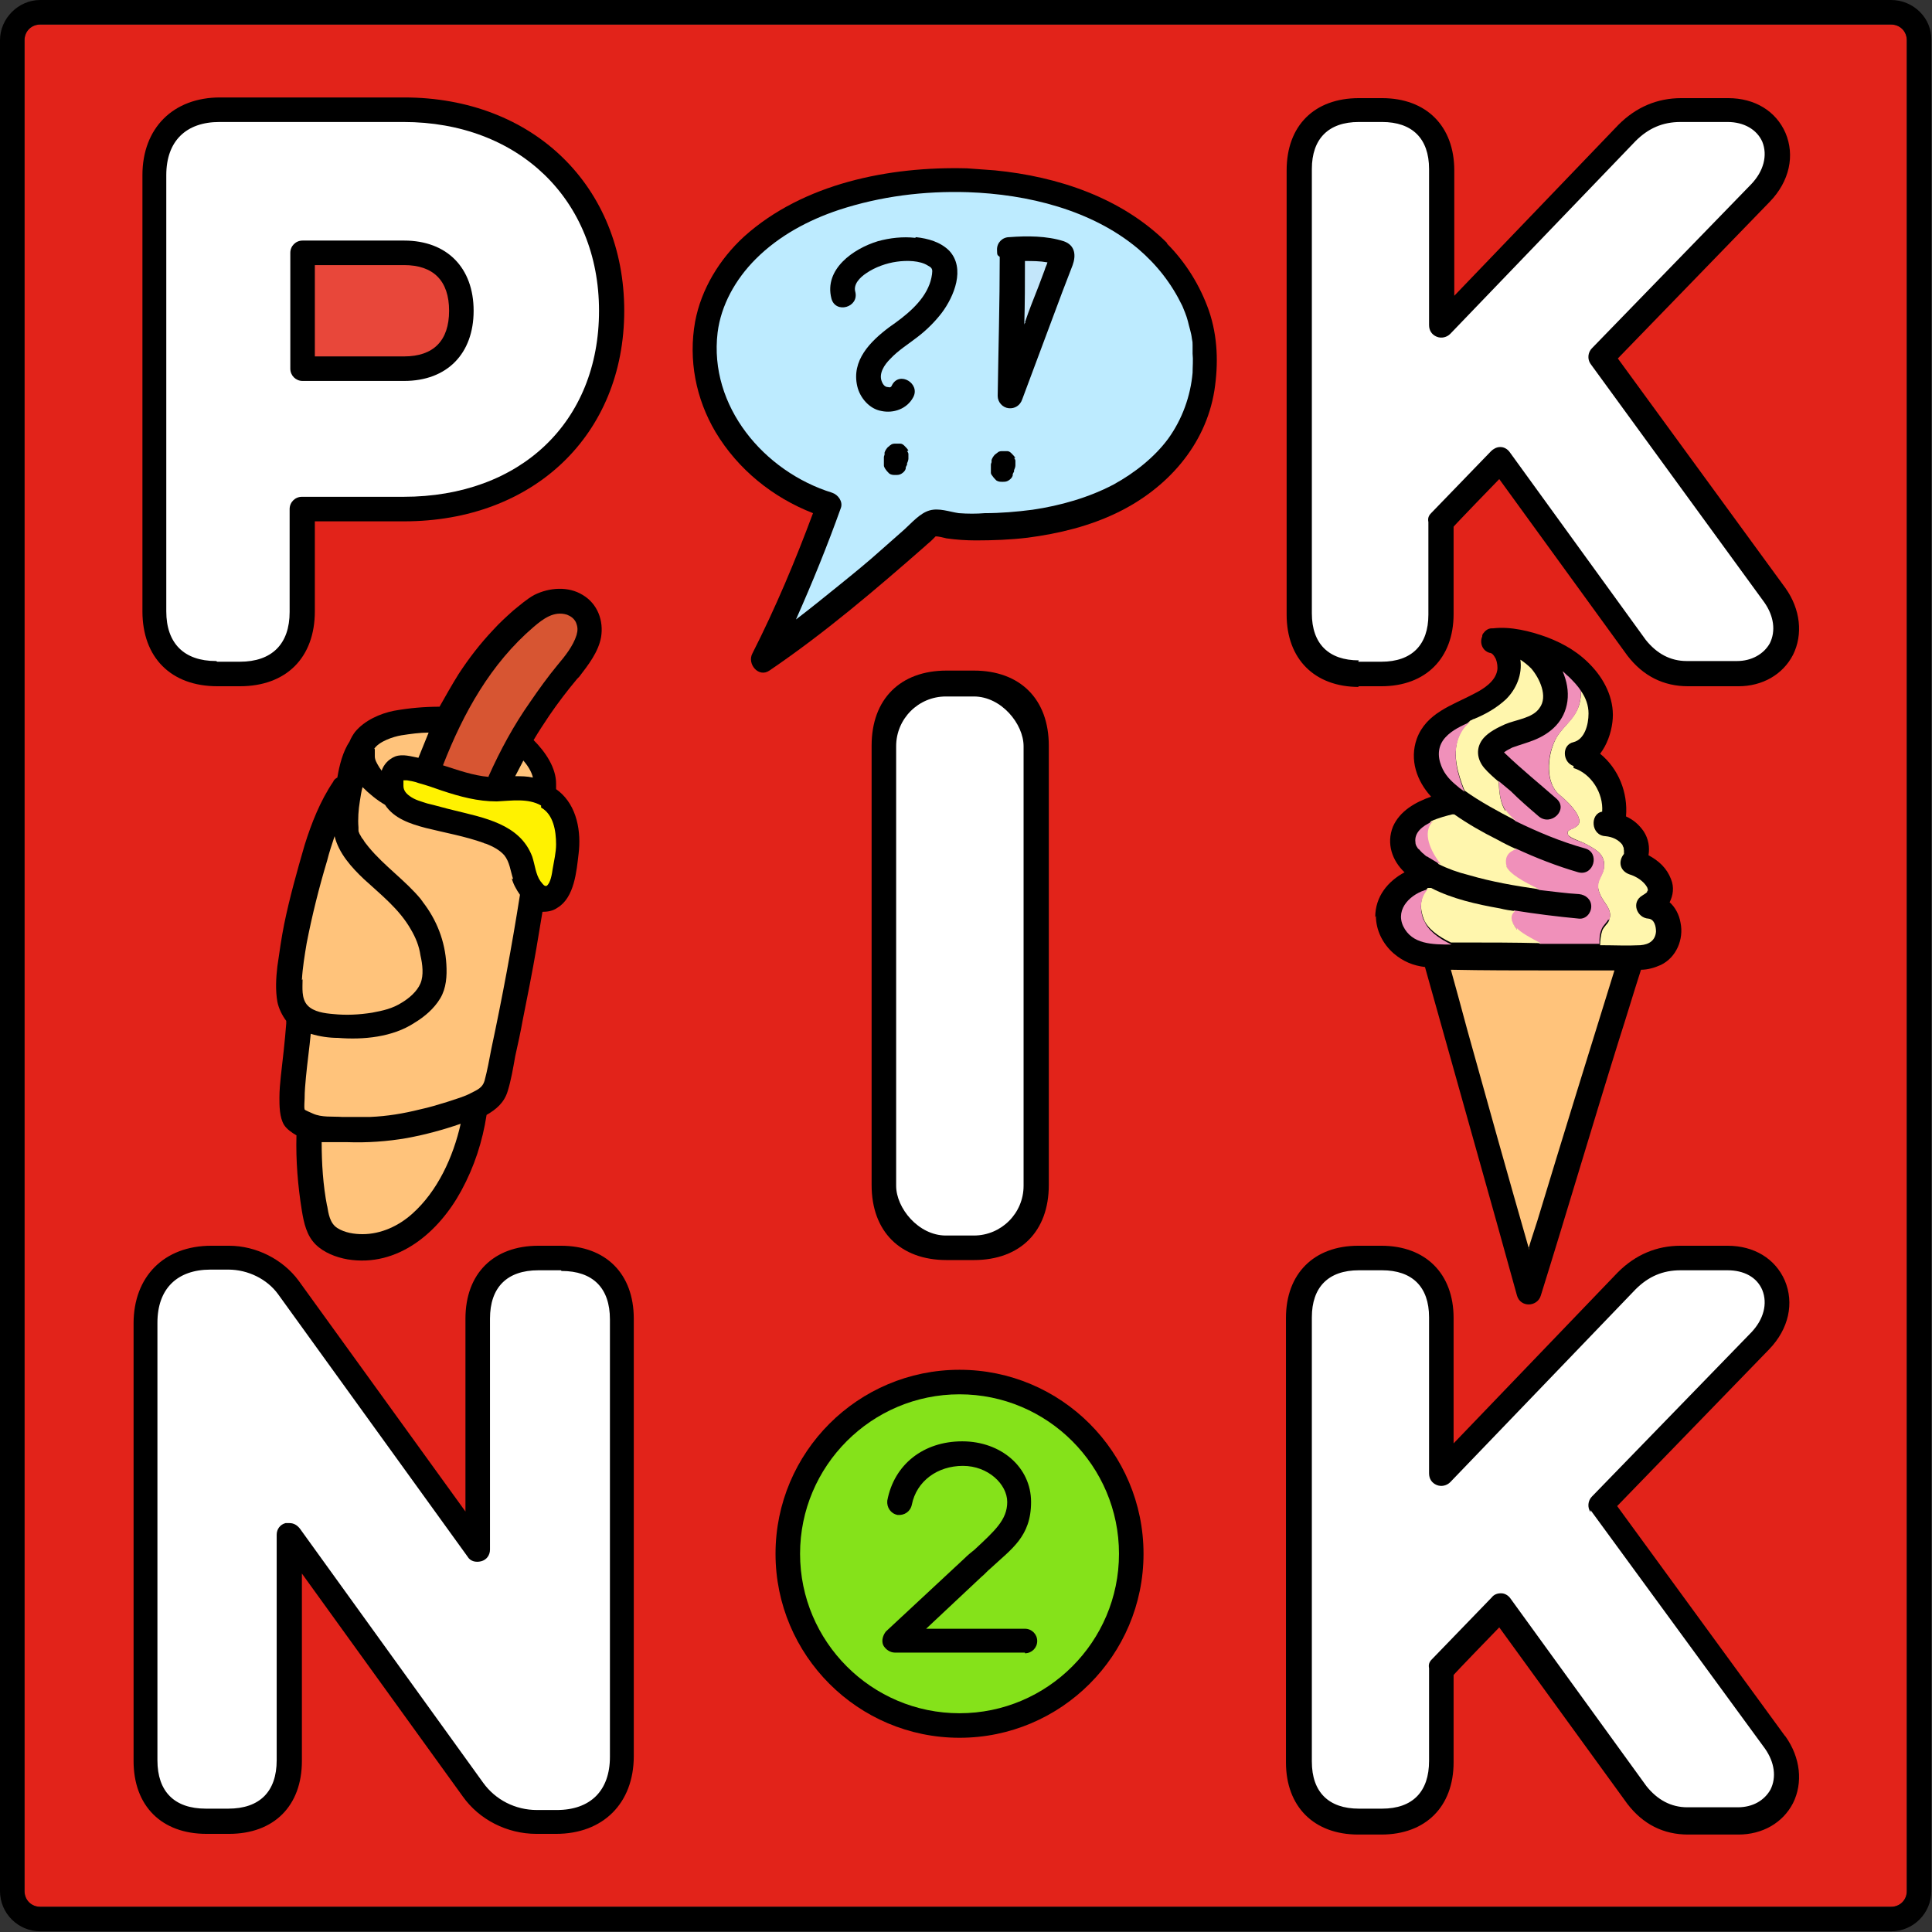 <?xml version="1.0" encoding="UTF-8"?>
<svg id="Vrstva_1" xmlns="http://www.w3.org/2000/svg" version="1.1" viewBox="0 0 283.5 283.5">
  <rect x="0" y="0" width="283.5" height="283.5" fill="#333333" stroke="none"/>
  <!-- Generator: Adobe Illustrator 29.0.0, SVG Export Plug-In . SVG Version: 2.1.0 Build 186)  -->
  <defs>
    <style>
      .st0 {
        fill: #e2231a;
      }

      .st1 {
        fill: #f090ba;
      }

      .st2 {
        fill: #e8473a;
      }

      .st3 {
        fill: #ffc37b;
      }

      .st4 {
        fill: #fff;
      }

      .st5 {
        fill: #c3e6fa;
      }

      .st6 {
        fill: #bdebff;
      }

      .st7 {
        fill: #fff6ad;
      }

      .st8 {
        fill: #d75532;
      }

      .st9 {
        fill: #fff200;
      }

      .st10 {
        fill: #85e21a;
      }
    </style>
  </defs>
  <path class="st0" d="M277.5,3.6H5.9c-1.3,0-2.3,1-2.3,2.3v271.6c0,1.3,1,2.3,2.3,2.3h271.6c1.3,0,2.3-1,2.3-2.3V5.9c0-1.3-1-2.3-2.3-2.3h0Z"/>
  <path d="M85,99.3c1.3-1.7,2.8-3.6,3.2-5.8.4-2.4-.5-4.9-2.7-6.2-2.1-1.3-4.9-1.1-7.1,0-1.1.6-2.1,1.5-3.1,2.3-1,.9-2,1.8-2.9,2.8-1.9,2-3.6,4.2-5.1,6.5-1,1.6-1.9,3.2-2.8,4.8-2.2,0-4.5.2-6.7.6-2,.4-4.3,1.4-5.7,3.1-.3.4-.6.9-.8,1.4h0c-1,1.5-1.5,3.5-1.8,5.3-.2.1-.5.3-.6.6-1.9,2.8-3.2,6.1-4.2,9.3-1.1,3.8-2.2,7.7-3,11.6-.4,2-.7,4.1-1,6.2-.2,1.7-.3,3.5,0,5.2.2,1,.7,2,1.3,2.8,0,.1,0,.3,0,.4-.2,2.6-.5,5.2-.8,7.8-.1,1-.2,2-.2,3.1s0,2.9.7,4c.4.6,1.1,1.1,1.8,1.5-.1,3.7.2,7.4.8,11.1.3,1.8.7,3.6,2,4.9,1.2,1.2,3,1.9,4.7,2.2,7.4,1.2,13.4-4,16.7-10.1,1.9-3.5,3.1-7.2,3.7-11.1,1.4-.8,2.6-1.8,3.1-3.5.5-1.6.8-3.4,1.1-5.1.4-1.8.8-3.6,1.1-5.3.7-3.5,1.4-7,2-10.5.3-1.8.6-3.6.9-5.4.7,0,1.5-.1,2.2-.6,2.5-1.5,2.8-5.4,3.1-7.9.4-3.2-.2-7-2.9-9.2-.1-.1-.3-.2-.4-.3h0c0-.3,0-.6,0-.8h0c0-2.3-1.5-4.6-3.3-6.4.7-1.2,1.5-2.4,2.3-3.6,1.3-1.9,2.6-3.6,4.1-5.4h0Z"/>
  <path d="M201.9,134.4c0,2.1,1,4.1,2.6,5.5,1.4,1.2,2.9,1.8,4.6,2l10.5,37.4c1,3.6,2,7.2,3,10.8.5,1.8,3,1.7,3.5,0,3.9-12.5,7.6-25.1,11.5-37.6,1.1-3.4,2.1-6.8,3.2-10.2,1,0,2-.3,2.9-.7,2.3-1.1,3.4-3.8,2.9-6.2-.2-1.2-.8-2.3-1.6-3,.5-1,.7-2.2.2-3.4-.6-1.6-1.8-2.7-3.3-3.5.2-1.2,0-2.4-.7-3.5-.7-1-1.5-1.7-2.6-2.2.3-3.5-1.1-7-3.8-9.2,1-1.3,1.6-3,1.8-4.6.4-3-.9-5.9-2.9-8.1-1.9-2.1-4.1-3.4-6.7-4.4-2.5-.9-5.3-1.6-7.9-1.3,0,0-.1,0-.2,0-.6,0-1,.4-1.3.8h0c0,0-.1.2-.1.3,0,0,0,0,0,.1-.4.9,0,2.1,1.1,2.4.3,0,.6.3.9.9.2.5.3,1.2.2,1.7-.3,1.6-2,2.7-3.4,3.4-3.2,1.7-7,2.8-8.4,6.6-1.1,3.1,0,6.2,2.1,8.5-2.3.8-4.6,2.1-5.6,4.4-1,2.5-.1,5,1.7,6.7-2.4,1.3-4.3,3.5-4.3,6.6h0ZM238.4,124.3s0,0,0,0c0,0,0,0,0,0Z"/>
  <path d="M171.3,35.7c-6.7-6.7-16.1-9.8-25.3-10.7-1.4-.1-2.7-.2-4.1-.3-11.4-.3-24,2.2-32.7,10-3.6,3.3-6.3,7.7-7.2,12.5-1,5.6.1,11.3,3,16.2,3.3,5.5,8.4,9.6,14.3,11.9-2.6,7-5.5,13.9-8.9,20.6-.8,1.5.9,3.6,2.5,2.5,8.1-5.5,15.6-11.9,22.9-18.3.3-.3.6-.5.9-.8.1-.1.5-.5.6-.6.4,0,1.2.2,1.6.3,1.4.2,2.9.3,4.3.3,2.5,0,5.1-.1,7.6-.4,4.6-.6,9.1-1.7,13.2-3.7,7.2-3.5,12.9-9.8,14.2-17.9.6-3.9.5-7.9-.8-11.7-1.3-3.7-3.4-7.1-6.2-9.9h0Z"/>
  <path d="M140.8,201c-14.9,0-27,12.1-27,27s12.1,27,27,27,27-12.1,27-27-12.1-27-27-27Z"/>
  <path d="M142.9,184.9c6.8,0,11-4.2,11-11v-64.5c0-6.8-4.2-11-11-11h-4c-6.8,0-11,4.2-11,11v64.5c0,6.8,4.2,11,11,11h4Z"/>
  <path d="M82.3,182.8h-3.3c-6.6,0-10.7,4.1-10.7,10.7v28.3l-24.5-33.9c-2.3-3.1-6.2-5.1-10.2-5.1h-2.6c-6.9,0-11.4,4.5-11.4,11.4v64.2c0,6.6,4.1,10.7,10.7,10.7h3.3c6.6,0,10.7-4.1,10.7-10.7v-27.5l23.6,32.7c2.4,3.4,6.5,5.5,10.8,5.5h2.9c6.9,0,11.4-4.5,11.4-11.4v-64.2c0-6.6-4.1-10.7-10.7-10.7h0Z"/>
  <path d="M261.9,254.7l-24.6-33.7,22.3-23c2.9-3,3.7-6.8,2.3-10.1-1.4-3.2-4.5-5.1-8.4-5.1h-6.9c-3.5,0-6.6,1.3-9.2,3.9l-24.1,25.1v-18.4c0-6.5-4.1-10.6-10.6-10.6h-3.4c-6.5,0-10.6,4.1-10.6,10.6v65.2c0,6.5,4.1,10.6,10.6,10.6h3.4c6.5,0,10.6-4.1,10.6-10.6v-12.8c-.1,0,6.7-7,6.7-7l18.8,25.9c2.3,3,5.3,4.5,8.9,4.5h7.4c3.5,0,6.5-1.7,8-4.6,1.5-3,1.1-6.7-1.1-9.8h0s0,0,0,0h0Z"/>
  <path d="M199.3,100.7h3.4c6.5,0,10.6-4.1,10.6-10.6v-12.8c-.1,0,6.7-7,6.7-7l18.8,25.9c2.3,3,5.3,4.5,8.9,4.5h7.4c3.5,0,6.5-1.7,8-4.6,1.5-3,1.1-6.7-1.1-9.8,0,0,0,0,0,0l-24.6-33.7,22.3-23c2.9-3,3.7-6.8,2.3-10.1-1.4-3.2-4.5-5.1-8.4-5.1h-6.9c-3.5,0-6.6,1.3-9.2,3.9l-24.1,25.1v-18.4c0-6.5-4.1-10.6-10.6-10.6h-3.4c-6.5,0-10.6,4-10.6,10.6v65.2c0,6.5,4.1,10.6,10.6,10.6h0Z"/>
  <path d="M31.9,100.7h3.3c6.8,0,11-4.2,11-11v-13.2h13.1c19,0,32.3-12.7,32.3-30.9s-13.3-31.3-32.3-31.3h-27c-6.9,0-11.4,4.5-11.4,11.4v64c0,6.8,4.2,11,11,11h0Z"/>
  <path class="st2" d="M65.9,45.6c0-4.4-2.3-6.7-6.6-6.7h-13.1v13.4h13.1c4.3,0,6.6-2.3,6.6-6.7h0Z"/>
  <path class="st3" d="M48,176.9c.2,1.2.4,2.6,1.5,3.3,1.1.7,2.5.9,3.7.9,2.7,0,5.3-1.2,7.3-3,3.7-3.3,6-8.3,7.1-13.2-2.6.9-5.2,1.6-7.9,2.1-2.9.5-5.8.7-8.7.6-1.2,0-2.5,0-3.8,0,0,3.1.2,6.3.8,9.4h0Z"/>
  <path class="st3" d="M76.8,111.6c-.4.8-.8,1.5-1.2,2.3.9,0,1.7,0,2.6.2-.2-.9-.8-1.8-1.4-2.5h0Z"/>
  <path class="st3" d="M55,109.9c0,.1,0,.2,0,.3,0,.2,0,.4,0,.4,0,.1,0,.2,0,.4,0,.5.3,1,.6,1.5.1.2.3.4.4.6.3-.9,1-1.7,2-2.1,1.1-.4,2.3,0,3.4.2,0,0,0,0,0,0,.5-1.2,1-2.5,1.5-3.7-1.3,0-2.7.2-4,.4-1.2.2-3.3.9-4,2h0Z"/>
  <path class="st3" d="M75.3,129c-.4-1.2-.5-2.5-1.3-3.5-.7-.8-1.7-1.3-2.7-1.7,0,0-.2,0-.3-.1-2.8-1-5.7-1.5-8.5-2.2-2.3-.6-4.7-1.4-6-3.4-1.2-.7-2.3-1.6-3.3-2.6-.2.7-.3,1.5-.4,2.1-.2,1.2-.3,2.6-.2,3.8,0,0,0,.2,0,.3,0,0,0,0,0,.1,0,0,0,.3.1.4,0,.1.2.4.2.4.1.2.2.4.4.6.2.4.5.7.8,1.1,2.3,2.8,5.4,4.9,7.7,7.7,0,.1.2.2.2.3,2.1,2.7,3.3,5.8,3.5,9.2.1,1.7,0,3.5-.9,5-.9,1.5-2.3,2.7-3.8,3.6-3.2,2.1-7.5,2.5-11.2,2.2-1.3,0-2.7-.2-4-.6-.2,2.1-.5,4.2-.7,6.3-.1,1.1-.2,2.1-.2,3.2,0,.4-.1,1.2,0,1.6,0,.1,1,.5,1.2.6,1.3.6,2.9.4,4.3.5,1.4,0,2.7,0,4.1,0,2.5-.1,4.9-.5,7.3-1.1,1.4-.3,2.7-.7,4-1.1,1.2-.4,2.6-.8,3.5-1.3,1-.5,1.7-.8,2-1.8.4-1.5.7-3.1,1-4.7,1.6-7.5,3-15,4.2-22.6-.5-.7-1-1.6-1.2-2.4h0Z"/>
  <path class="st3" d="M44.4,143.7c0,1.2-.2,2.8.7,3.8.9,1,2.6,1.2,3.8,1.3,1.9.2,3.8.1,5.7-.2,1.6-.3,3-.6,4.4-1.5,1-.6,2.2-1.6,2.7-2.8.5-1.2.3-2.8,0-4.1-.2-1.4-.7-2.6-1.4-3.8-1.7-3-4.4-5.1-6.9-7.4-1.8-1.7-3.7-3.8-4.3-6.3-.4,1.2-.8,2.4-1.1,3.6-1.2,4-2.2,8-3,12.1-.3,1.8-.6,3.6-.7,5.4h0Z"/>
  <path class="st8" d="M71.7,113.9c1.7-3.8,3.7-7.5,6.1-10.9,1.3-1.9,2.6-3.7,4-5.4,1.1-1.3,2.3-2.8,2.8-4.4.2-.7.2-1.2-.1-1.9-.3-.6-.8-.9-1.3-1.1-1.9-.6-3.5.6-4.9,1.8-6.3,5.4-10.3,12.6-13.3,20.3,0,0,0,0,0,0,2.2.7,4.4,1.5,6.7,1.7h0Z"/>
  <path class="st9" d="M79.4,118.2c-1.9-1.1-4.4-.7-6.5-.6-2.8,0-5.4-.7-8.1-1.6-1.1-.4-2.3-.8-3.4-1.1-.5-.2-1.1-.3-1.7-.4-.3,0-.4,0-.5,0,0,.3,0,.3,0,.8,0,.5.2,1,.9,1.5.8.6,1.7.8,2.6,1.1,1.3.3,2.6.7,3.9,1,4.4,1.1,9.7,2,11.5,6.8.4,1.2.5,2.6,1.2,3.6.2.2.4.6.7.7.1,0,.2,0,.2,0,.6-.4.8-1.8.9-2.5.2-1.2.5-2.4.5-3.6,0-2-.4-4.4-2.2-5.4h0Z"/>
  <path class="st7" d="M230.9,112.4c-1.6-.5-1.8-3.1,0-3.5,1.6-.4,2.2-2.5,2.2-4.2,0-1.2-.4-2.3-1.1-3.3,0,.7-.1,1.5-.3,2.1-.7,2.2-2.6,3.2-3.5,5.1-1.2,2.5-1.4,6.3.6,8,2.2,1.8,3.4,3.6,2.8,4.4-.6.8-1.9.6-1.5,1.5.3.5,2,1,2.5,1.3,1.3.7,2.8,1.4,2.8,3.1,0,1.6-1.3,2.1-.8,3.8.5,1.8,2.2,2.6,1.5,4.4-.2.5-.8.9-1,1.5-.2.6-.3,1.4-.3,2.1,2,0,4,.1,5.9,0,1.3-.1,2.2-.7,2.3-2,0-.7-.2-1.8-1.1-1.9-1.7-.1-2.6-2.4-.9-3.4.3-.2.5-.3.7-.5,0-.1,0-.2.1-.2,0,0,0,0,0,0h0v-.2c0,0-.1-.3-.1-.3-.5-.9-1.6-1.6-2.6-1.9-1.4-.5-1.7-1.9-.8-3,0,0,0,0,0-.2,0,0,0,0,0-.1v-.2s-.1-.5,0-.3c0,0-.3-.6-.2-.5-.6-.8-1.5-1.2-2.5-1.3-2.2-.1-2.3-3.3-.5-3.6.2-2.7-1.6-5.6-4.2-6.4h0s0,0,0,0Z"/>
  <path class="st1" d="M236.1,135.1c.7-1.8-1-2.6-1.5-4.4-.4-1.7.9-2.2.8-3.8,0-1.7-1.5-2.4-2.8-3.1-.5-.3-2.2-.7-2.5-1.3-.4-.9.8-.6,1.5-1.5.6-.8-.6-2.6-2.8-4.4-2-1.7-1.9-5.4-.6-8,1-2,2.9-2.9,3.5-5.1.2-.6.3-1.4.3-2.1-.5-.8-1.1-1.4-1.8-2.1-.4-.3-.6-.6-.9-.8.6,1.4.9,2.9.7,4.4-.4,2.9-2.4,4.7-4.9,5.7-1,.4-2.1.7-3.2,1.1-.4.2-.8.4-1.2.7,0,0,.1.1.2.2,2.4,2.3,5,4.4,7.5,6.6,1.8,1.6-.8,4.1-2.6,2.6-1.4-1.2-2.8-2.4-4.1-3.7-.6-.5-1.2-1-1.8-1.5.1,1.5.2,3.1,1,4.3.4.6.9,1.1,1.5,1.6,3.3,1.6,6.6,3,10.2,4,2.2.6,1.3,4.1-1,3.5-3.1-.9-6.2-2.1-9.2-3.5-1.2.4-1.8,1.2-1.4,2.6.4,1.2,2.6,2.4,4.9,3.5,1.9.2,3.9.5,5.8.6,1,.1,1.8.8,1.8,1.8s-.8,1.9-1.8,1.8c-3.2-.3-6.4-.7-9.5-1.2-.7.5-.7,1.4.3,2.7.5.6,2.1,1.5,3.5,2.2.5,0,1.1,0,1.6,0,2.2,0,4.4,0,6.7,0h.4c0-.7,0-1.4.3-2.1.2-.6.8-1,1-1.5Z"/>
  <path class="st7" d="M222.6,136.4c-1-1.3-1-2.1-.3-2.7-.7-.1-1.4-.2-2.2-.4-3.4-.6-7-1.4-10.1-3-.2,0-.3,0-.5,0-.6.7-1.5,2.1-.6,4.5.5,1.4,2.1,2.6,4,3.5.6,0,1.1,0,1.6,0,3.9,0,7.7,0,11.6.1-1.4-.7-3-1.6-3.5-2.2h0Z"/>
  <path class="st7" d="M221.1,127.2c-.4-1.4.2-2.2,1.4-2.6-.9-.4-1.9-.9-2.8-1.4-2.2-1.1-4.3-2.3-6.3-3.7,0,0-.2,0-.3,0-.8.2-2,.5-3.1,1-1.3,1.4-.8,3.8,1.1,6.3,1.4.7,2.8,1.2,4.4,1.6,3.4,1,6.9,1.6,10.4,2.1-2.3-1.1-4.5-2.3-4.9-3.5h0Z"/>
  <path class="st7" d="M220.9,119c-.8-1.2-.9-2.8-1-4.3-.7-.6-1.5-1.3-2.1-2-1.1-1.3-1.3-3-.1-4.4.8-.9,2-1.5,3.1-2,1.6-.7,4.1-.9,5.1-2.4,1.3-1.7,0-4.4-1.2-5.8-.5-.5-1-.9-1.6-1.3.3,2.2-.6,4.3-2.1,5.8-1.4,1.3-3,2.2-4.7,2.9-.2,0-.3.2-.5.2-.8.7-1.4,1.4-1.8,2.5-.9,2.5-.1,5.3.9,7.8,2.2,1.6,5,3.1,7.5,4.4,0,0,0,0,0,0-.6-.5-1.1-1-1.5-1.6h0s0,0,0,0Z"/>
  <path class="st1" d="M208.9,135c-.9-2.4,0-3.8.6-4.5-2.4.6-4.8,2.8-3.6,5.4,1.3,2.7,4.3,2.7,7.1,2.7-1.9-.9-3.5-2.1-4-3.5Z"/>
  <path class="st1" d="M214,108.4c.4-1.1,1-1.9,1.8-2.5-1.3.6-2.7,1.2-3.7,2.3-1.1,1.2-1.2,2.7-.6,4.2.5,1.3,1.4,2.2,2.4,3,.3.3.7.5,1,.8-1-2.5-1.8-5.3-.9-7.8h0Z"/>
  <path class="st1" d="M210.1,120.6c-1.4.6-2.6,1.6-2.4,3,0,.3.1.5.3.8,0,0,.1.2.2.2.2.2.4.5.7.7.1.1.3.3.5.4,0,0,.3.2,0,0,0,0,.1,0,.2.1.3.2.7.4,1,.6.3.2.5.3.8.4-2-2.6-2.5-5-1.1-6.3h0s0,0,0,0Z"/>
  <path class="st3" d="M224.3,183.2c.4-1.4.9-2.8,1.3-4.1,3.7-12.2,7.5-24.5,11.3-36.7-.3,0-.6,0-.9,0-2.8,0-5.5,0-8.3,0-4.9,0-9.9,0-14.8-.1.8,2.9,1.6,5.8,2.4,8.8,3,10.8,6,21.5,9.1,32.3h0Z"/>
  <path class="st6" d="M175,50.7c0-.5,0-.5-.1-1-.1-.9-.4-1.7-.6-2.6-.2-.8-.6-1.7-.8-2.2-1.6-3.3-3.7-6-6.5-8.4-6.8-5.7-16.2-8-25-8.3-6.4-.2-12.8.6-18.9,2.6-4.5,1.5-8.8,3.8-12.2,7.2-3,3-5.1,6.8-5.6,10.8-1.3,10.8,6.8,20.4,16.8,23.5.9.3,1.6,1.3,1.3,2.2-2,5.6-4.2,11-6.6,16.4,2.1-1.6,4.2-3.3,6.3-5,2.1-1.7,4.2-3.4,6.2-5.2,1.1-1,2.3-2,3.4-3,1.1-1,2.3-2.4,3.7-2.8,1.4-.4,2.9.2,4.3.4,1.3.1,2.6.1,3.8,0,2.3,0,4.7-.2,7-.5,4.1-.6,8.3-1.8,11.9-3.7,3.1-1.7,6-4,8-6.7,2.1-2.9,3.3-6.3,3.6-9.7,0-.9.1-1.9,0-2.8,0-.5,0-.9,0-1.4h0Z"/>
  <path class="st4" d="M31.9,97.1h3.3c4.7,0,7.3-2.6,7.3-7.3v-15.1c0-1,.8-1.8,1.8-1.8h14.9c17.2,0,28.7-11,28.7-27.3s-11.8-27.7-28.7-27.7h-27c-4.9,0-7.8,2.8-7.8,7.8v64c0,4.7,2.6,7.3,7.3,7.3ZM42.6,37.1c0-1,.8-1.8,1.8-1.8h14.9c6.3,0,10.2,4,10.2,10.3s-3.9,10.3-10.2,10.3h-14.9c-1,0-1.8-.8-1.8-1.8,0,0,0-17.1,0-17.1Z"/>
  <rect class="st4" x="131.5" y="102.2" width="18.7" height="79.1" rx="7.3" ry="7.3"/>
  <path class="st4" d="M82.3,186.4h-3.3c-4.6,0-7.1,2.5-7.1,7.1v33.9c0,.8-.5,1.5-1.3,1.7-.8.2-1.6,0-2-.7l-27.8-38.5c-1.6-2.2-4.4-3.6-7.3-3.6h-2.6c-4.9,0-7.8,2.8-7.8,7.8v64.2c0,4.6,2.5,7.1,7.1,7.1h3.3c4.6,0,7.1-2.5,7.1-7.1v-33.1c0-.8.5-1.5,1.3-1.7.2,0,.4,0,.6,0,.6,0,1.1.3,1.5.8l26.9,37.3c1.8,2.5,4.7,4,7.9,4h2.9c4.9,0,7.8-2.8,7.8-7.8v-64.2c0-4.6-2.5-7.1-7.1-7.1h0Z"/>
  <path class="st10" d="M164.2,228c0-12.9-10.5-23.4-23.4-23.4s-23.4,10.5-23.4,23.4,10.5,23.4,23.4,23.4,23.4-10.5,23.4-23.4Z"/>
  <path class="st4" d="M233.4,221.9c-.5-.7-.4-1.7.2-2.3l23.4-24.1c1.8-1.9,2.4-4.2,1.6-6.2-.8-1.9-2.7-2.9-5.1-2.9h-6.9c-2.6,0-4.7.9-6.6,2.8l-27.2,28.3c-.5.5-1.3.7-2,.4-.7-.3-1.1-.9-1.1-1.7v-22.9c0-4.5-2.5-6.9-6.9-6.9h-3.4c-4.5,0-6.9,2.5-6.9,6.9v65.2c0,4.5,2.5,6.9,6.9,6.9h3.4c4.5,0,6.9-2.5,6.9-7v-13.6c-.1-.5,0-.9.4-1.3l8.8-9.1c.3-.4.8-.6,1.3-.6h.1c.5,0,1,.3,1.3.7l20,27.6c1.6,2,3.6,3.1,6,3.1h7.4c2.2,0,3.9-1,4.8-2.6.9-1.8.6-4-.8-6l-25.6-35h0Z"/>
  <path class="st4" d="M199.3,97.1h3.4c4.5,0,6.9-2.5,6.9-6.9v-13.6c-.1-.5,0-.9.4-1.3l8.8-9.1c.3-.3.8-.6,1.3-.6h.1c.5,0,1,.3,1.3.7l20,27.6c1.6,2,3.6,3.1,6,3.1h7.4c2.1,0,3.9-1,4.8-2.6.9-1.8.6-4-.8-6l-25.5-35c-.5-.7-.4-1.7.2-2.3l23.4-24.1c1.8-1.9,2.4-4.2,1.6-6.2-.8-1.8-2.7-2.9-5.1-2.9h-6.9c-2.6,0-4.7.9-6.6,2.8l-27.2,28.3c-.5.5-1.3.7-2,.4-.7-.3-1.1-.9-1.1-1.7v-22.9c0-4.5-2.5-6.9-6.9-6.9h-3.4c-4.5,0-6.9,2.5-6.9,6.9v65.2c0,4.5,2.5,6.9,6.9,6.9h0s0,0,0,0Z"/>
  <path d="M277.5,0H5.9C2.7,0,0,2.7,0,5.9v271.6c0,3.3,2.7,5.9,5.9,5.9h271.6c3.3,0,5.9-2.7,5.9-5.9V5.9C283.5,2.7,280.8,0,277.5,0h0ZM279.8,277.5c0,1.3-1,2.3-2.3,2.3H5.9c-1.3,0-2.3-1-2.3-2.3V5.9c0-1.3,1-2.3,2.3-2.3h271.6c1.3,0,2.3,1,2.3,2.3v271.6h0Z"/>
  <path d="M134.3,34.9c-1.8-.2-3.7,0-5.5.5-3.6,1.1-7.9,4.1-6.8,8.4.6,2.3,4.1,1.3,3.5-1-.3-1.1.7-2.1,1.6-2.7,1.3-.9,3-1.5,4.5-1.7,1.4-.2,3.4-.2,4.6.6.4.2.6.4.6.8,0,.5-.2,1.4-.4,1.9-1,2.7-3.6,4.7-5.9,6.3-2.8,2.1-5.6,4.9-4.7,8.7.4,1.7,1.8,3.3,3.5,3.6,1.8.4,3.8-.3,4.7-2,1.1-2-2-3.9-3.1-1.8-.1.3-.3.4-.6.3-.4,0-.7-.3-.9-.8-.5-1.2.4-2.5,1.2-3.3,1.2-1.3,2.7-2.2,4.1-3.3,1.3-1,2.5-2.2,3.5-3.5,1.8-2.4,3.5-6.5,1.1-9.1-1.3-1.3-3.1-1.8-4.9-2h0s0,0,0,0Z"/>
  <path d="M133.3,66.1c-.2-.3-.4-.5-.6-.7h0s0,0,0,0c-.2-.2-.4-.3-.6-.3-.2,0-.5,0-.7,0-.2,0-.5,0-.7.2-.1,0-.2.2-.4.3-.2.2-.4.5-.5.8,0,.1,0,.2,0,.3,0,0,0,0,0,0,0,.1-.1.2-.1.4,0,.2,0,.4,0,.6h0c0,.2,0,.4,0,.6,0,0,0,0,0,0h0c0,.2.1.3.2.5,0,0,0,0,0,0,.2.3.4.5.6.7.3.2.6.2.9.2s.6,0,.9-.2c.3-.2.5-.4.6-.7,0,0,0,0,0-.1,0,0,0,0,0,0,0-.2.1-.3.2-.5,0,0,0,0,0-.2,0,0,0,0,0,0h0c.1-.2.2-.5.2-.7,0-.2,0-.5,0-.7,0-.1-.1-.3-.2-.4h0s0,0,0,0Z"/>
  <path d="M149,67.2c-.2-.3-.4-.5-.6-.7h0s0,0,0,0c-.2-.2-.4-.3-.6-.3-.2,0-.5,0-.7,0-.2,0-.5,0-.7.2l-.4.3c-.2.2-.4.5-.5.8v.3s0,0,0,0c0,.1-.1.2-.1.4,0,.2,0,.4,0,.6h0c0,.2,0,.4,0,.6,0,0,0,0,0,0,0,0,0,0,0,0,0,.1.1.3.2.4,0,0,0,0,0,0,.2.3.4.5.6.7.3.2.6.2.9.2s.6,0,.9-.2c.3-.2.5-.4.6-.7,0,0,0,0,0-.1,0,0,0,0,0,0,0-.2.1-.3.2-.5,0,0,0-.1,0-.2,0,0,0,0,0,0h0c.1-.2.2-.5.2-.7,0-.2,0-.5,0-.7,0-.1-.1-.3-.2-.4h0s0,0,0,0Z"/>
  <path d="M156.1,35.4c-2.5-.8-5.4-.8-8-.6-1,0-1.8.8-1.8,1.8s.1.8.4,1.1c0,6.8-.2,13.6-.3,20.4,0,.9.7,1.7,1.6,1.8.9.1,1.7-.4,2-1.3,2-5.3,3.9-10.5,5.9-15.8.5-1.3,1-2.6,1.5-3.9.5-1.4.4-2.9-1.3-3.5h0Z"/>
  <path class="st5" d="M150.4,47.3c.6-1.8,1.3-3.5,2-5.3.3-.8.6-1.6.9-2.4.1-.4.3-.7.4-1.1-1.1-.2-2.2-.2-3.3-.2,0,3.1,0,6.3-.1,9.4,0-.2.1-.3.2-.4h0Z"/>
  <path d="M150.4,242.5h-19.1c-.7,0-1.4-.5-1.7-1.1-.3-.7,0-1.5.4-2l11.5-10.7c.5-.5,1-.9,1.5-1.3,3-2.8,4.8-4.4,4.8-7s-2.8-5.3-6.5-5.3-6.8,2.2-7.5,5.7c-.2,1-1.1,1.6-2.1,1.5-1-.2-1.6-1.1-1.5-2.1,1-5.3,5.3-8.7,11-8.7s10.1,3.8,10.1,8.9-2.9,6.9-5.9,9.7c-.5.4-.9.9-1.4,1.3l-8.1,7.6h14.5c1,0,1.8.8,1.8,1.8s-.8,1.8-1.8,1.8Z"/>
</svg>